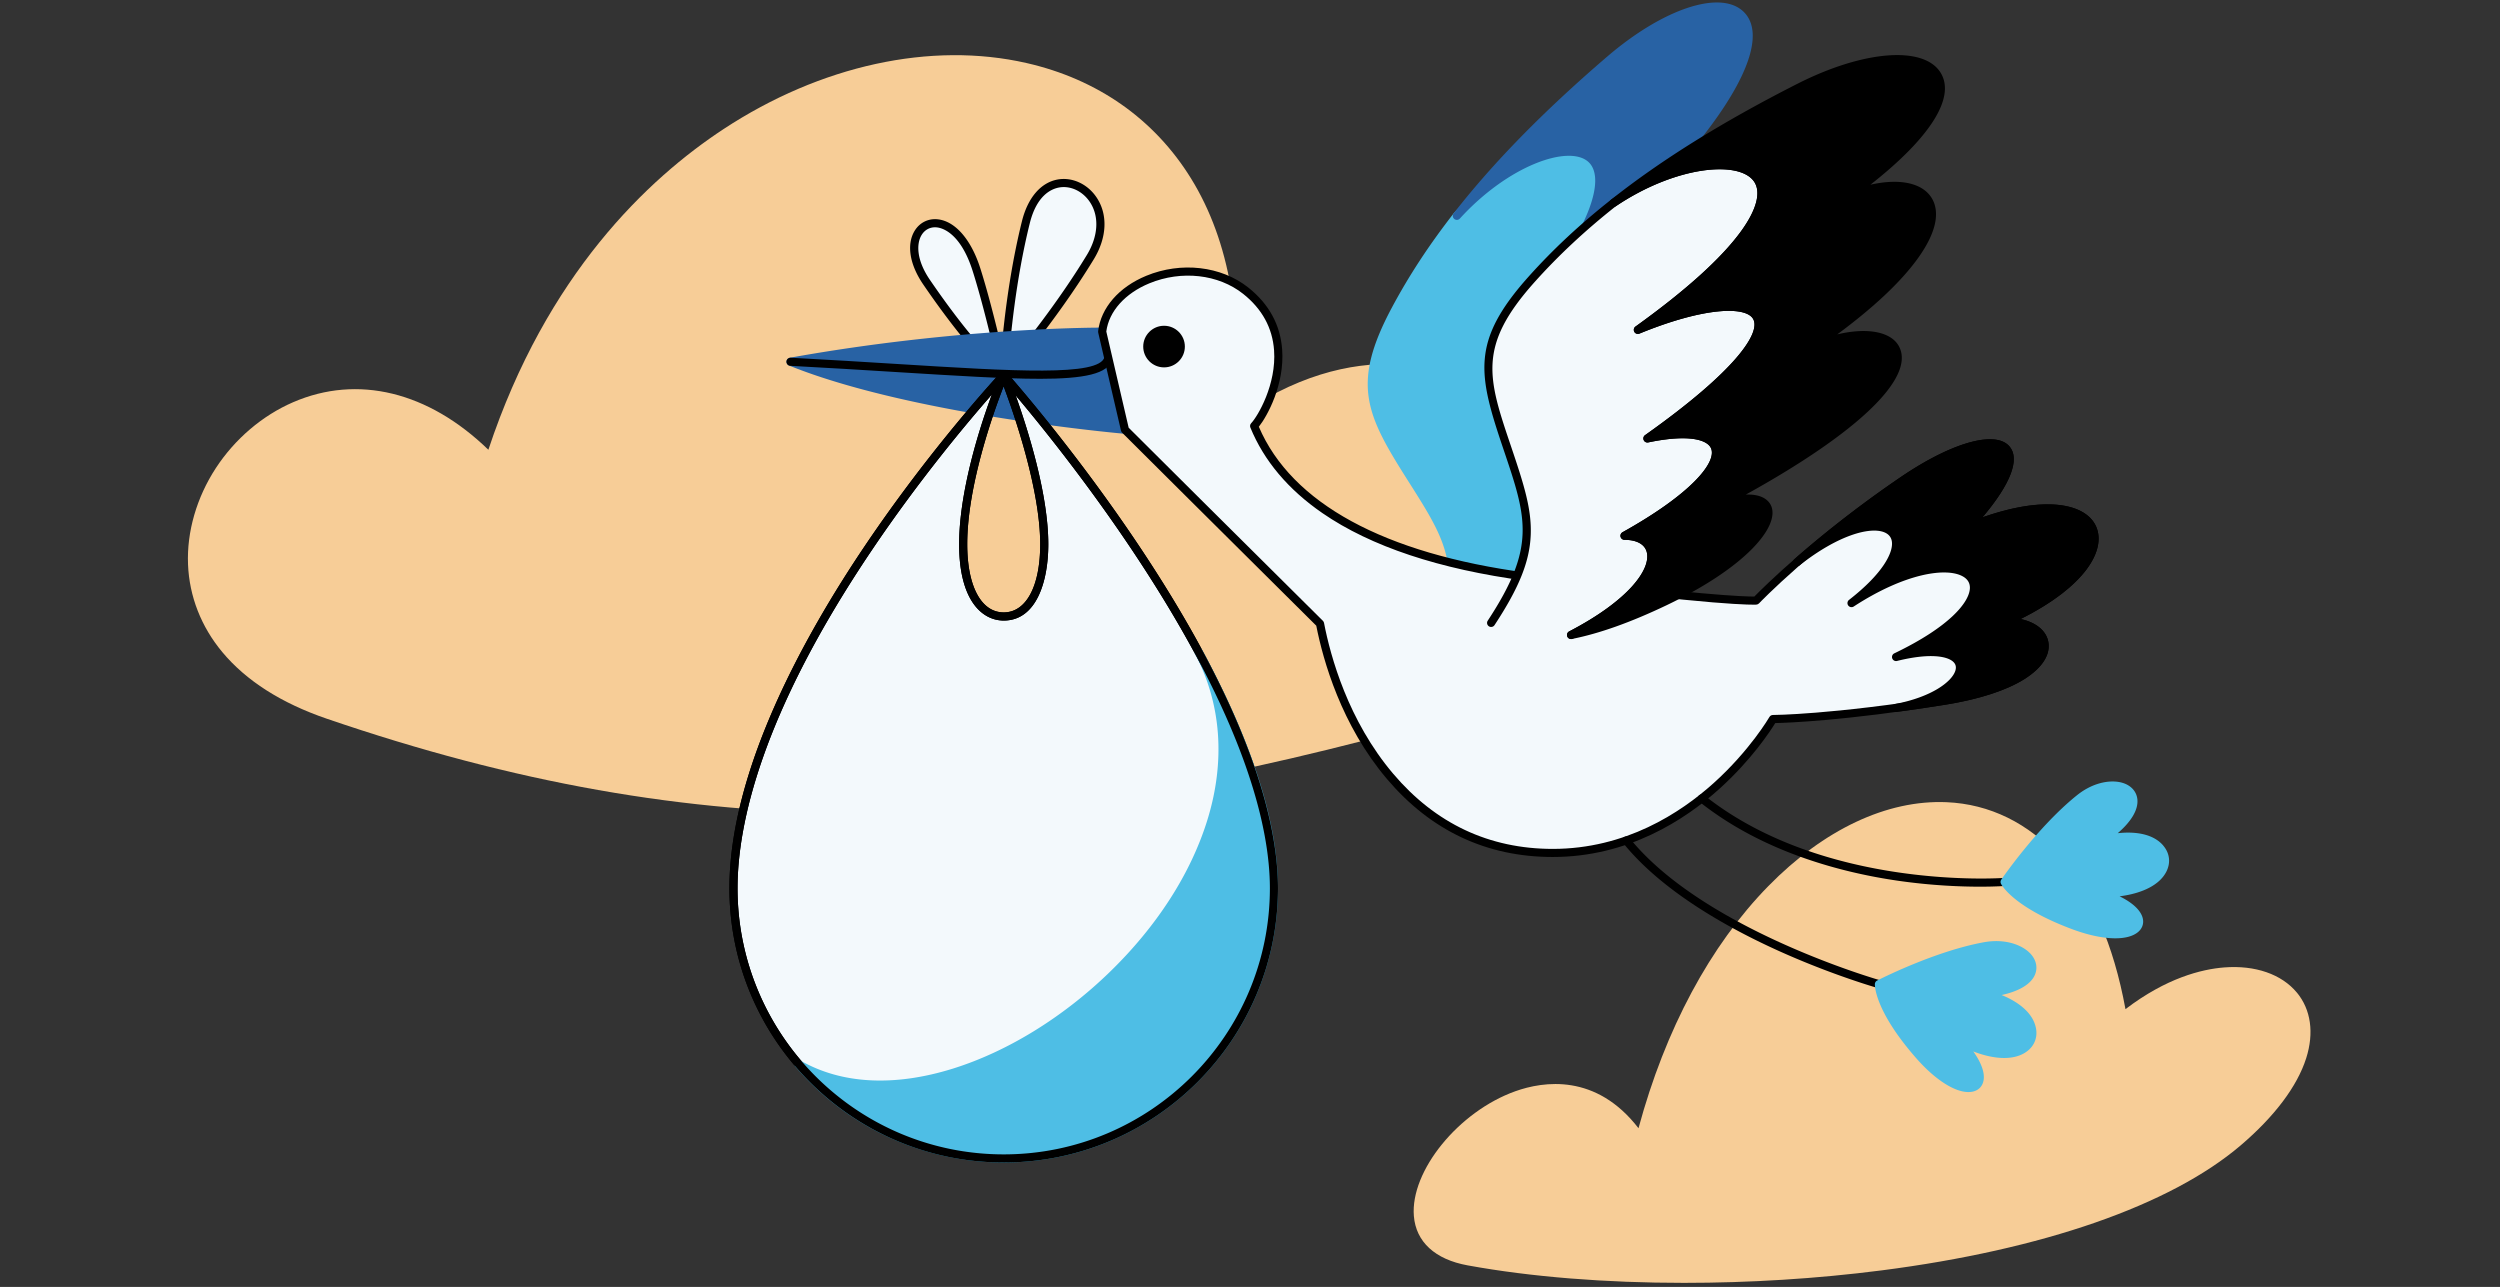 <svg xmlns="http://www.w3.org/2000/svg" id="Life_Events_" data-name="Life Events" viewBox="0 0 948 488"><rect x="0" y="0" width="948" height="488" fill="#333333" stroke="none"/><defs><style>.cls-2{fill:#2862a4}.cls-3{fill:#4ebee5}.cls-4{fill:#f3f9fc}.cls-5{fill:#f7cd97}</style></defs><path d="M870.98 376.4c-5.79-7-15.84-10.47-27.57-9.55-8.62.68-21.97 4.02-37.43 15.82-4.49-24.53-12.94-43.88-25.12-57.53-11.62-13.01-26.4-20.26-42.75-20.95-22.53-.95-46.52 10.34-67.54 31.8-22.09 22.56-39.08 54.26-49.25 91.83-16.1-20.86-36.02-17.83-46.71-14.02-21.52 7.68-39.86 30.24-38.47 47.33.8 9.8 8.03 16.44 20.36 18.69 24.17 4.42 52.55 6.64 82.07 6.64 24.75 0 50.3-1.56 74.84-4.72 61.23-7.86 109.62-24.7 136.25-47.41 12.86-10.97 21.45-22.39 24.84-33.03 3.06-9.62 1.81-18.47-3.52-24.92ZM596.58 179c-6.93-12.58-17.3-23.08-29.99-30.39-14.33-8.25-52.28-23.39-99.17 10.62 4.37-36.13-1.06-67.72-15.76-91.53-13.9-22.51-35.48-37.66-62.4-43.8-36.21-8.27-78.09.86-114.88 25.04-28.6 18.79-67.12 55.09-89.19 121.61-22.71-22.04-49.58-28.62-74.04-18.03-11.69 5.06-22.11 13.95-29.33 25.02-7.27 11.16-11.01 24.11-10.52 36.47.48 12.12 4.97 23.62 12.99 33.25 9.05 10.87 22.37 19.36 39.59 25.26 71.09 24.33 135.93 35.86 202.52 35.85 5.89 0 11.8-.09 17.72-.27 59.68-1.81 120.71-12.44 204.08-35.56 44.78-12.42 54.65-39.41 56.55-54.39 1.64-12.96-1.18-26.5-8.15-39.16Z" class="cls-5"/><path d="M613.08 161.92c-3.01-4.43-10.7-4.52-21.49-.38 28.44-33.81 29.44-46.7 25.02-51.53-4.94-5.39-18.46-1.82-35.61 9.01 24.2-30.05 32.69-51.69 23.31-59.99-9.61-8.49-34.87 1.89-52.99 21.78-.03.03-.05.06-.08.09-9.26 11.87-16.92 23.54-23.41 35.68-15.66 29.28-9.78 40.71 6.27 66.01 14.74 23.23 20.84 32.85 9.57 64.49a1.54 1.54 0 0 0 1.45 2.06c.63 0 1.23-.39 1.45-1.02l.23-.67 27.32-2.44c.03.31.15.62.37.88.56.64 1.53.7 2.17.14 9.38-8.21 16.32-16.4 20.08-23.67 3.38-6.55 4.13-12.3 2.1-16.21-1.5-2.89-4.38-4.5-8.06-4.65 18.66-18.04 26.97-32.7 22.3-39.57Z" class="cls-3"/><path d="M670.78 109.41c-4.15-5.14-13.58-4.61-24.11.79 10.96-13.18 18.58-24.88 22.69-34.87 5.5-13.36 3.21-20.06.33-23.34-4.68-5.3-13.76-5.14-24.24.06 17.81-22.67 23.58-39.79 15.81-47.51-8.62-8.57-30.44-1.42-51.9 17-24.09 20.68-43.1 40.09-58.13 59.36-.51.65-.41 1.59.22 2.12s1.57.47 2.13-.14c18.35-20.14 41.23-28.12 48.67-21.54 3.63 3.21 3.54 10.09-.25 19.39-4.78 11.74-15 26.78-30.36 44.71a1.542 1.542 0 0 0 2.08 2.25c21.63-15.72 36.8-19.74 40.61-15.59 4.02 4.38-1.59 20.47-29.39 52.48-.48.55-.5 1.36-.06 1.94.44.58 1.23.77 1.89.46 14.5-6.91 21.78-6.25 23.77-3.33 3.19 4.69-3.36 18.49-25.16 38.73-.51.48-.64 1.24-.31 1.86.33.62 1.04.93 1.72.77 4.51-1.1 7.91-.16 9.33 2.57 3.08 5.93-2.36 19.41-21.47 36.14-.58.5-.69 1.35-.28 2 .29.45.78.7 1.29.7.22 0 .44-.05.65-.14 9.56-4.42 20.28-11.48 31.87-20.96 25.86-21.16 34.5-39.09 29.67-45.87-1.05-1.48-3.87-3.89-10.45-2 35.47-32.67 51.63-57.83 43.4-68.03Z" class="cls-2"/><path d="M380.6 142.3s-10.64-8.07-29.27-35.35c-14.73-21.57 9.36-34.82 18.94-4.74 5.08 15.94 10.33 40.08 10.33 40.08Z" class="cls-4"/><path d="M380.6 143.84c-.33 0-.66-.11-.93-.31-.44-.34-11.05-8.54-29.61-35.71-5.15-7.55-6.36-15.13-3.23-20.29 1.92-3.16 5.25-4.79 8.9-4.35 6.57.78 12.56 7.72 16.01 18.57 5.04 15.82 10.31 39.98 10.36 40.22.14.63-.13 1.28-.68 1.62-.25.16-.54.24-.83.24Zm-26.03-57.65c-2.12 0-3.96 1.04-5.11 2.94-1.92 3.16-2.1 9.28 3.14 16.96 12.14 17.77 20.9 27.37 25.43 31.81-1.79-7.83-5.57-23.75-9.22-35.21-4.56-14.32-11.44-16.21-13.44-16.45a7.31 7.31 0 0 0-.8-.05Z"/><path d="M380.6 142.3s18.12-20.61 32.86-44.82c14.73-24.21-17.29-42.01-24.44-13.26-7.15 28.75-8.42 58.08-8.42 58.08Z" class="cls-4"/><path d="M380.6 143.84c-.19 0-.39-.04-.57-.11a1.52 1.52 0 0 1-.96-1.49c.01-.29 1.35-29.81 8.46-58.38 2.21-8.88 7.14-14.63 13.53-15.79 5.46-.98 11.21 1.62 14.65 6.63 4.46 6.49 4.11 15.31-.93 23.59-14.63 24.04-32.83 44.83-33.02 45.04-.3.34-.72.52-1.16.52Zm22.78-72.9c-.59 0-1.19.05-1.77.16-3.03.55-8.49 3.03-11.1 13.5-5.38 21.64-7.42 43.84-8.09 53.19 5.74-6.88 18.75-23.07 29.72-41.1 4.39-7.22 4.78-14.78 1.03-20.25-2.38-3.46-6.08-5.5-9.79-5.5Z"/><path d="m428.08 162.61-8.64-37.19a1.54 1.54 0 0 0-1.49-1.19c-.53 0-53.9-.19-118.46 11.43a1.54 1.54 0 0 0-.31 2.94c46.59 18.81 126.46 25.82 127.26 25.89h.13c.44 0 .87-.19 1.16-.53.32-.37.45-.88.34-1.36Z" class="cls-2"/><path d="M380.6 142.3s15.37 37.79 15.37 64.06c0 18.64-6.88 27.4-15.37 27.4s-15.37-8.76-15.37-27.4c0-28.01 15.37-64.06 15.37-64.06S278.13 251.78 278.13 336.8c0 56.59 45.88 102.47 102.47 102.47s102.47-45.88 102.47-102.47c0-79.77-102.47-194.5-102.47-194.5Z" class="cls-4"/><path d="M380.6 440.82c-57.35 0-104.01-46.66-104.01-104.01 0-44.31 28-95.15 51.5-130 25.11-37.24 50.55-64.66 51.37-65.54l.15-.15c.13-.11.27-.19.43-.25.19-.08.4-.12.6-.11a1.546 1.546 0 0 1 1 .41l.12.12c.74.83 26.22 29.56 51.36 67.5 42.56 64.21 51.49 105.06 51.49 128.02 0 57.35-46.66 104.01-104.01 104.01Zm-4.5-291.19c-8.96 10.2-27.3 31.98-45.47 58.94-42.11 62.47-50.95 104.22-50.95 128.24 0 55.65 45.28 100.93 100.93 100.93s100.93-45.28 100.93-100.93c0-22.53-8.84-62.72-50.96-126.28-18.15-27.4-36.48-49.97-45.45-60.61 4.53 12.63 12.39 37.33 12.39 56.45 0 13.99-4.44 28.94-16.91 28.94-8.17 0-16.91-7.6-16.91-28.94 0-14.66 4.22-31.47 7.75-42.99 1.64-5.35 3.29-10.08 4.65-13.75Zm4.48-3.13c-3.8 9.78-13.8 37.6-13.8 59.86 0 15.95 5.3 25.86 13.83 25.86s13.83-9.91 13.83-25.86c0-20.98-10.09-49.82-13.86-59.86Z"/><path d="M394.12 143.64c-13.17 0-31.09-1.12-54-2.54-12.06-.75-25.73-1.6-40.43-2.38-.85-.05-1.5-.77-1.46-1.62s.78-1.49 1.62-1.45c14.72.78 28.39 1.63 40.46 2.38 44.37 2.76 76.44 4.75 78.5-2.57.23-.82 1.08-1.3 1.9-1.06.82.23 1.29 1.08 1.06 1.9-1.54 5.48-10.61 7.35-27.65 7.35Z"/><path d="M417.94 125.77c2.35-19.92 35.02-30.96 54.43-15.55 23.03 18.3 7.71 46.52 3.19 51.31 7.51 18.34 29.51 47.32 103.15 57.16 73.64 9.84 87.2 9.04 87.2 9.04s20.47-21.53 55.56-45.46 57.16-17.28 24.99 17.55c53.7-21.8 67.26 11.96 14.09 35.89 21.27 0 24.44 22.41-23.39 30.04-43.35 6.92-64.87 6.91-64.87 6.91s-29.24 50.78-83.48 50.78-80.82-48.38-88.26-86.93c-30.57-30.31-73.97-73.54-73.97-73.54l-8.64-37.19Z" class="cls-4"/><path d="M588.81 324.97c-25.06 0-46.21-9.94-62.85-29.55-17.36-20.46-24.25-45.03-26.83-58.16-30.21-29.95-73.2-72.78-73.64-73.21-.2-.2-.35-.46-.41-.74l-8.64-37.19c-.04-.17-.05-.35-.03-.53 1.05-8.88 7.87-16.73 18.25-21.01 13.23-5.45 28.4-3.71 38.67 4.44 7.87 6.25 12.2 14.19 12.87 23.6.94 13.13-5.6 25.13-8.85 29.2 12.4 29 47.49 48.13 101.57 55.35 64.66 8.64 83.06 9.06 86.33 9.04 3.21-3.28 23.36-23.39 55.36-45.2 19.39-13.22 36.02-17.94 41.37-11.74 4.12 4.78.49 14.24-10.23 26.91 10.24-3.59 19.45-5.26 26.93-4.86 8.32.45 14.09 3.46 16.23 8.47 3.71 8.68-3.91 22.55-28.7 34.94 6.19 1.31 10.27 4.83 10.64 9.56.36 4.52-2.83 9.16-8.97 13.08-6.89 4.39-17.43 7.82-30.48 9.9-38.19 6.09-59.75 6.83-64.23 6.92-1.81 2.96-8.94 13.91-21.25 25-13.06 11.76-34.6 25.78-63.11 25.78ZM427.98 162.18c3.99 3.97 44.79 44.61 73.66 73.23.22.22.37.5.43.8 2.45 12.71 9.13 37.05 26.25 57.22 16.03 18.89 36.39 28.47 60.5 28.47 27.49 0 48.33-13.56 60.97-24.93 13.77-12.39 21.1-24.95 21.17-25.08.28-.48.78-.77 1.33-.77.21 0 21.93-.08 64.62-6.89 12.64-2.02 22.77-5.29 29.31-9.46 5.06-3.23 7.82-6.96 7.56-10.24-.34-4.29-5.78-7.28-13.23-7.28-.73 0-1.35-.51-1.5-1.22s.21-1.43.87-1.73c25.55-11.5 35.51-25.46 32.16-33.3-3.17-7.4-18.61-10.48-45.04.24-.67.27-1.43.04-1.84-.55-.41-.59-.35-1.39.13-1.92 14.5-15.7 16.9-24.5 14.31-27.5-3.46-4.02-17.72-1.08-37.3 12.27-34.53 23.55-55.11 45.03-55.31 45.25-.27.28-.64.45-1.03.48-.56.03-14.55.69-87.49-9.05-32.75-4.38-58.67-13-77.04-25.65-12.97-8.93-22.17-19.85-27.33-32.45-.23-.56-.11-1.2.31-1.64 2.54-2.69 9.61-14.72 8.68-27.64-.61-8.51-4.55-15.71-11.71-21.4-9.4-7.47-23.37-9.04-35.58-4.01-9.23 3.81-15.32 10.62-16.33 18.27l8.48 36.49Z"/><path d="M441.41 123.53c-4.35 0-7.9 3.54-7.9 7.89s3.54 7.89 7.9 7.89 7.89-3.54 7.89-7.89-3.54-7.89-7.89-7.89Z"/><path d="M595.75 240.79c36.19-18.83 36.19-37.63 20.27-37.63 45.99-25.65 43.43-44.15 8.69-36.91 68.53-48.53 43.26-60.39-3.62-41.18 87.58-62.89 33.39-76.84-9.22-48.15-12.11 9.58-22.27 19.18-31.01 28.93-21.96 24.5-18.49 36.74-9.24 64.09 9.24 27.35 12.33 38.13-6.16 66.25" class="cls-4"/><path d="M595.75 242.33c-.56 0-1.09-.3-1.37-.83-.39-.75-.1-1.68.65-2.08 22.53-11.72 31.02-23.53 29.43-30.02-.73-2.99-3.81-4.7-8.45-4.7-.7 0-1.31-.47-1.49-1.15-.18-.68.13-1.39.74-1.73 25.98-14.49 35.61-26.34 33.63-31.66-1.23-3.31-8.16-5.68-23.88-2.4a1.53 1.53 0 0 1-1.72-.89c-.29-.67-.07-1.45.52-1.87 34.6-24.5 43.87-38.8 41-44.01-2.71-4.93-18.4-4.63-43.15 5.51a1.54 1.54 0 0 1-1.48-2.68c19.17-13.77 32.66-25.96 40.09-36.23 5.88-8.14 7.6-14.81 4.84-18.78-5.67-8.15-29.76-5.83-52.35 9.36-11.65 9.21-21.72 18.61-30.78 28.72-21.84 24.38-17.8 36.35-8.93 62.57 4.84 14.32 7.79 23.6 7.4 33.39-.4 10.07-4.38 19.98-13.73 34.2-.47.71-1.42.91-2.13.44-.71-.47-.91-1.42-.44-2.13 18.45-28.06 14.8-38.85 5.99-64.92-9.59-28.38-12.6-40.88 9.56-65.61 9.19-10.26 19.4-19.78 31.21-29.11.03-.02.06-.05.09-.07 22.32-15.03 49.32-19.12 56.64-8.59 7.15 10.28-6.23 29.29-36.87 52.75 19.23-6.45 33.21-6.71 36.73-.31 3.15 5.74-.88 18.03-36.52 44.12 11.47-1.46 18.92.44 20.79 5.46 2.91 7.79-8.64 20.06-31.05 33.16 3.54 1.02 5.95 3.27 6.73 6.43 1.04 4.27-1.04 9.68-5.88 15.25-5.37 6.18-14.06 12.48-25.12 18.24-.23.12-.47.17-.71.17Z"/><path d="M709.28 70.03c22.67-17.8 32.34-33.07 26.63-42.41-6.34-10.37-29.24-8.6-54.45 4.21-28.3 14.38-51.38 28.73-70.55 43.89a1.542 1.542 0 0 0 1.81 2.49c22.6-15.22 46.72-17.54 52.4-9.39 2.76 3.97 1.05 10.64-4.84 18.78-7.43 10.27-20.92 22.46-40.09 36.23-.63.45-.83 1.31-.45 2 .38.68 1.21.97 1.93.68 24.74-10.14 40.43-10.45 43.15-5.51 2.87 5.21-6.4 19.51-41 44.01-.6.42-.81 1.2-.52 1.87a1.53 1.53 0 0 0 1.72.89c15.72-3.28 22.64-.91 23.88 2.4 1.98 5.32-7.65 17.17-33.63 31.66-.61.34-.92 1.05-.74 1.73.18.68.79 1.15 1.49 1.15 4.64 0 7.72 1.71 8.45 4.7 1.59 6.49-6.9 18.3-29.43 30.02-.68.35-1 1.15-.74 1.87.22.63.81 1.03 1.45 1.03.1 0 .2 0 .3-.03 10.33-2.03 22.42-6.34 35.93-12.8 30.14-14.42 42.79-29.8 39.7-37.53-.67-1.68-2.84-4.69-9.67-4.42 42.21-23.33 63.87-43.94 58.29-55.8-2.81-5.97-12.1-7.7-23.61-4.95 13.78-10.2 23.95-19.76 30.31-28.49 8.51-11.67 7.88-18.73 5.85-22.59-3.29-6.26-12.15-8.25-23.56-5.68ZM794.91 199.79c-3.59-8.39-18.23-12.39-43.16-3.62 10.71-12.67 14.34-22.13 10.22-26.91-5.35-6.2-21.97-1.48-41.37 11.74-14.24 9.71-27.76 20.15-40.19 31.03-.63.55-.7 1.5-.17 2.14.53.64 1.48.74 2.14.23 14.82-11.65 26.81-14.7 32.13-12.56 1.68.68 2.65 1.86 2.89 3.53.58 4.14-3.39 12.12-16.25 22.11-.65.51-.79 1.44-.31 2.11.48.67 1.4.85 2.09.4 19.66-12.79 35.23-14.89 41.38-11.41 1.83 1.03 2.73 2.53 2.67 4.44-.18 5.39-7.8 14.72-28.66 24.73a1.539 1.539 0 0 0 1.04 2.88c12.59-3.13 19.36-1.78 21.5.52.82.88 1.01 1.94.59 3.24-1.37 4.2-9.05 9.91-22.66 12.53-.82.16-1.36.94-1.23 1.76.12.75.77 1.29 1.52 1.29.07 0 .14 0 .21-.01 5.86-.8 11.95-1.7 18.1-2.68 13.05-2.08 23.59-5.51 30.48-9.9 6.14-3.92 9.33-8.56 8.97-13.08-.38-4.73-4.46-8.25-10.64-9.56 24.79-12.39 32.42-26.26 28.7-34.94ZM750.85 336.23c-7.29 0-18.26-.41-30.9-2.22-21.08-3.02-51.31-10.69-75.6-30.04-.67-.53-.77-1.5-.25-2.16.53-.67 1.5-.77 2.16-.24 45.48 36.22 113.08 31.38 113.76 31.33.84-.06 1.59.57 1.65 1.41s-.57 1.59-1.41 1.65c-.08 0-3.56.27-9.41.27ZM712.5 374.73c-.14 0-.28-.02-.42-.06-.17-.05-17.14-4.87-37.38-13.99-18.74-8.44-44.22-22.4-59.19-40.99-.53-.66-.43-1.63.23-2.16.66-.53 1.63-.43 2.16.23 27.96 34.72 94.34 53.76 95.01 53.95.82.23 1.29 1.08 1.06 1.9-.19.68-.81 1.12-1.48 1.12Z"/><path d="M820.32 320.65c-3.8-4.47-10.64-5.44-17.28-4.7 5.21-4.5 7.82-8.93 7.46-12.8-.25-2.64-1.93-4.8-4.61-5.93-4.2-1.78-11.5-1.12-18.32 4.35-14.79 11.87-28.13 31.17-28.69 31.99-.31.46-.36 1.05-.11 1.55.18.36 4.56 8.88 27.05 17.26 6.13 2.28 11.77 3.44 16.3 3.44 3.76 0 6.76-.8 8.65-2.4 1.54-1.31 2.18-3.08 1.81-4.98-.61-3.06-3.73-6.04-8.83-8.55 9.05-1.15 15.54-4.59 17.9-9.7 1.51-3.27 1.03-6.74-1.33-9.51ZM771.66 369.59c1.03-2.44.58-5.14-1.24-7.41-2.85-3.56-9.58-6.45-18.19-4.87-18.65 3.42-39.56 14.08-40.44 14.53-.49.25-.81.75-.84 1.31-.02.4-.21 9.98 15.61 28.04 7.13 8.15 14.54 12.92 19.85 12.92.56 0 1.1-.05 1.62-.16 1.98-.42 3.39-1.68 3.96-3.53.92-2.98-.42-7.09-3.71-11.71 8.5 3.29 15.86 3.34 20.36-.04 2.89-2.16 4.11-5.44 3.35-9-1.22-5.74-6.78-9.84-12.97-12.35 6.72-1.49 11.13-4.14 12.64-7.72ZM455.79 246.32a1.54 1.54 0 0 0-2.71 1.46c10.06 18.98 11.69 40.88 4.7 63.34-6.31 20.28-19.14 40.2-37.1 57.6-17.69 17.14-38.8 30.11-59.45 36.53-22.16 6.89-42.08 5.84-57.61-3.03a1.54 1.54 0 0 0-1.95.36c-.48.58-.47 1.41.02 1.98 19.8 23.05 48.57 36.27 78.92 36.27 57.35 0 104.01-46.66 104.01-104.01 0-24.7-9.7-55.14-28.83-90.49Z" class="cls-3"/><path d="M380.6 440.82c-57.35 0-104.01-46.66-104.01-104.01 0-44.31 28-95.15 51.5-130 25.11-37.24 50.55-64.66 51.37-65.54l.15-.15c.13-.11.27-.19.43-.25.19-.08.4-.12.6-.11a1.546 1.546 0 0 1 1 .41l.12.12c.74.83 26.22 29.56 51.36 67.5 42.56 64.21 51.49 105.06 51.49 128.02 0 57.35-46.66 104.01-104.01 104.01Zm-4.5-291.19c-8.96 10.2-27.3 31.98-45.47 58.94-42.11 62.47-50.95 104.22-50.95 128.24 0 55.65 45.28 100.93 100.93 100.93s100.93-45.28 100.93-100.93c0-22.53-8.84-62.72-50.96-126.28-18.15-27.4-36.48-49.97-45.45-60.61 4.53 12.63 12.39 37.33 12.39 56.45 0 13.99-4.44 28.94-16.91 28.94-8.17 0-16.91-7.6-16.91-28.94 0-14.66 4.22-31.47 7.75-42.99 1.64-5.35 3.29-10.08 4.65-13.75Zm4.48-3.13c-3.8 9.78-13.8 37.6-13.8 59.86 0 15.95 5.3 25.86 13.83 25.86s13.83-9.91 13.83-25.86c0-20.98-10.09-49.82-13.86-59.86Z"/><path d="M-.31-.06h948v488h-948z" style="fill:none"/></svg>